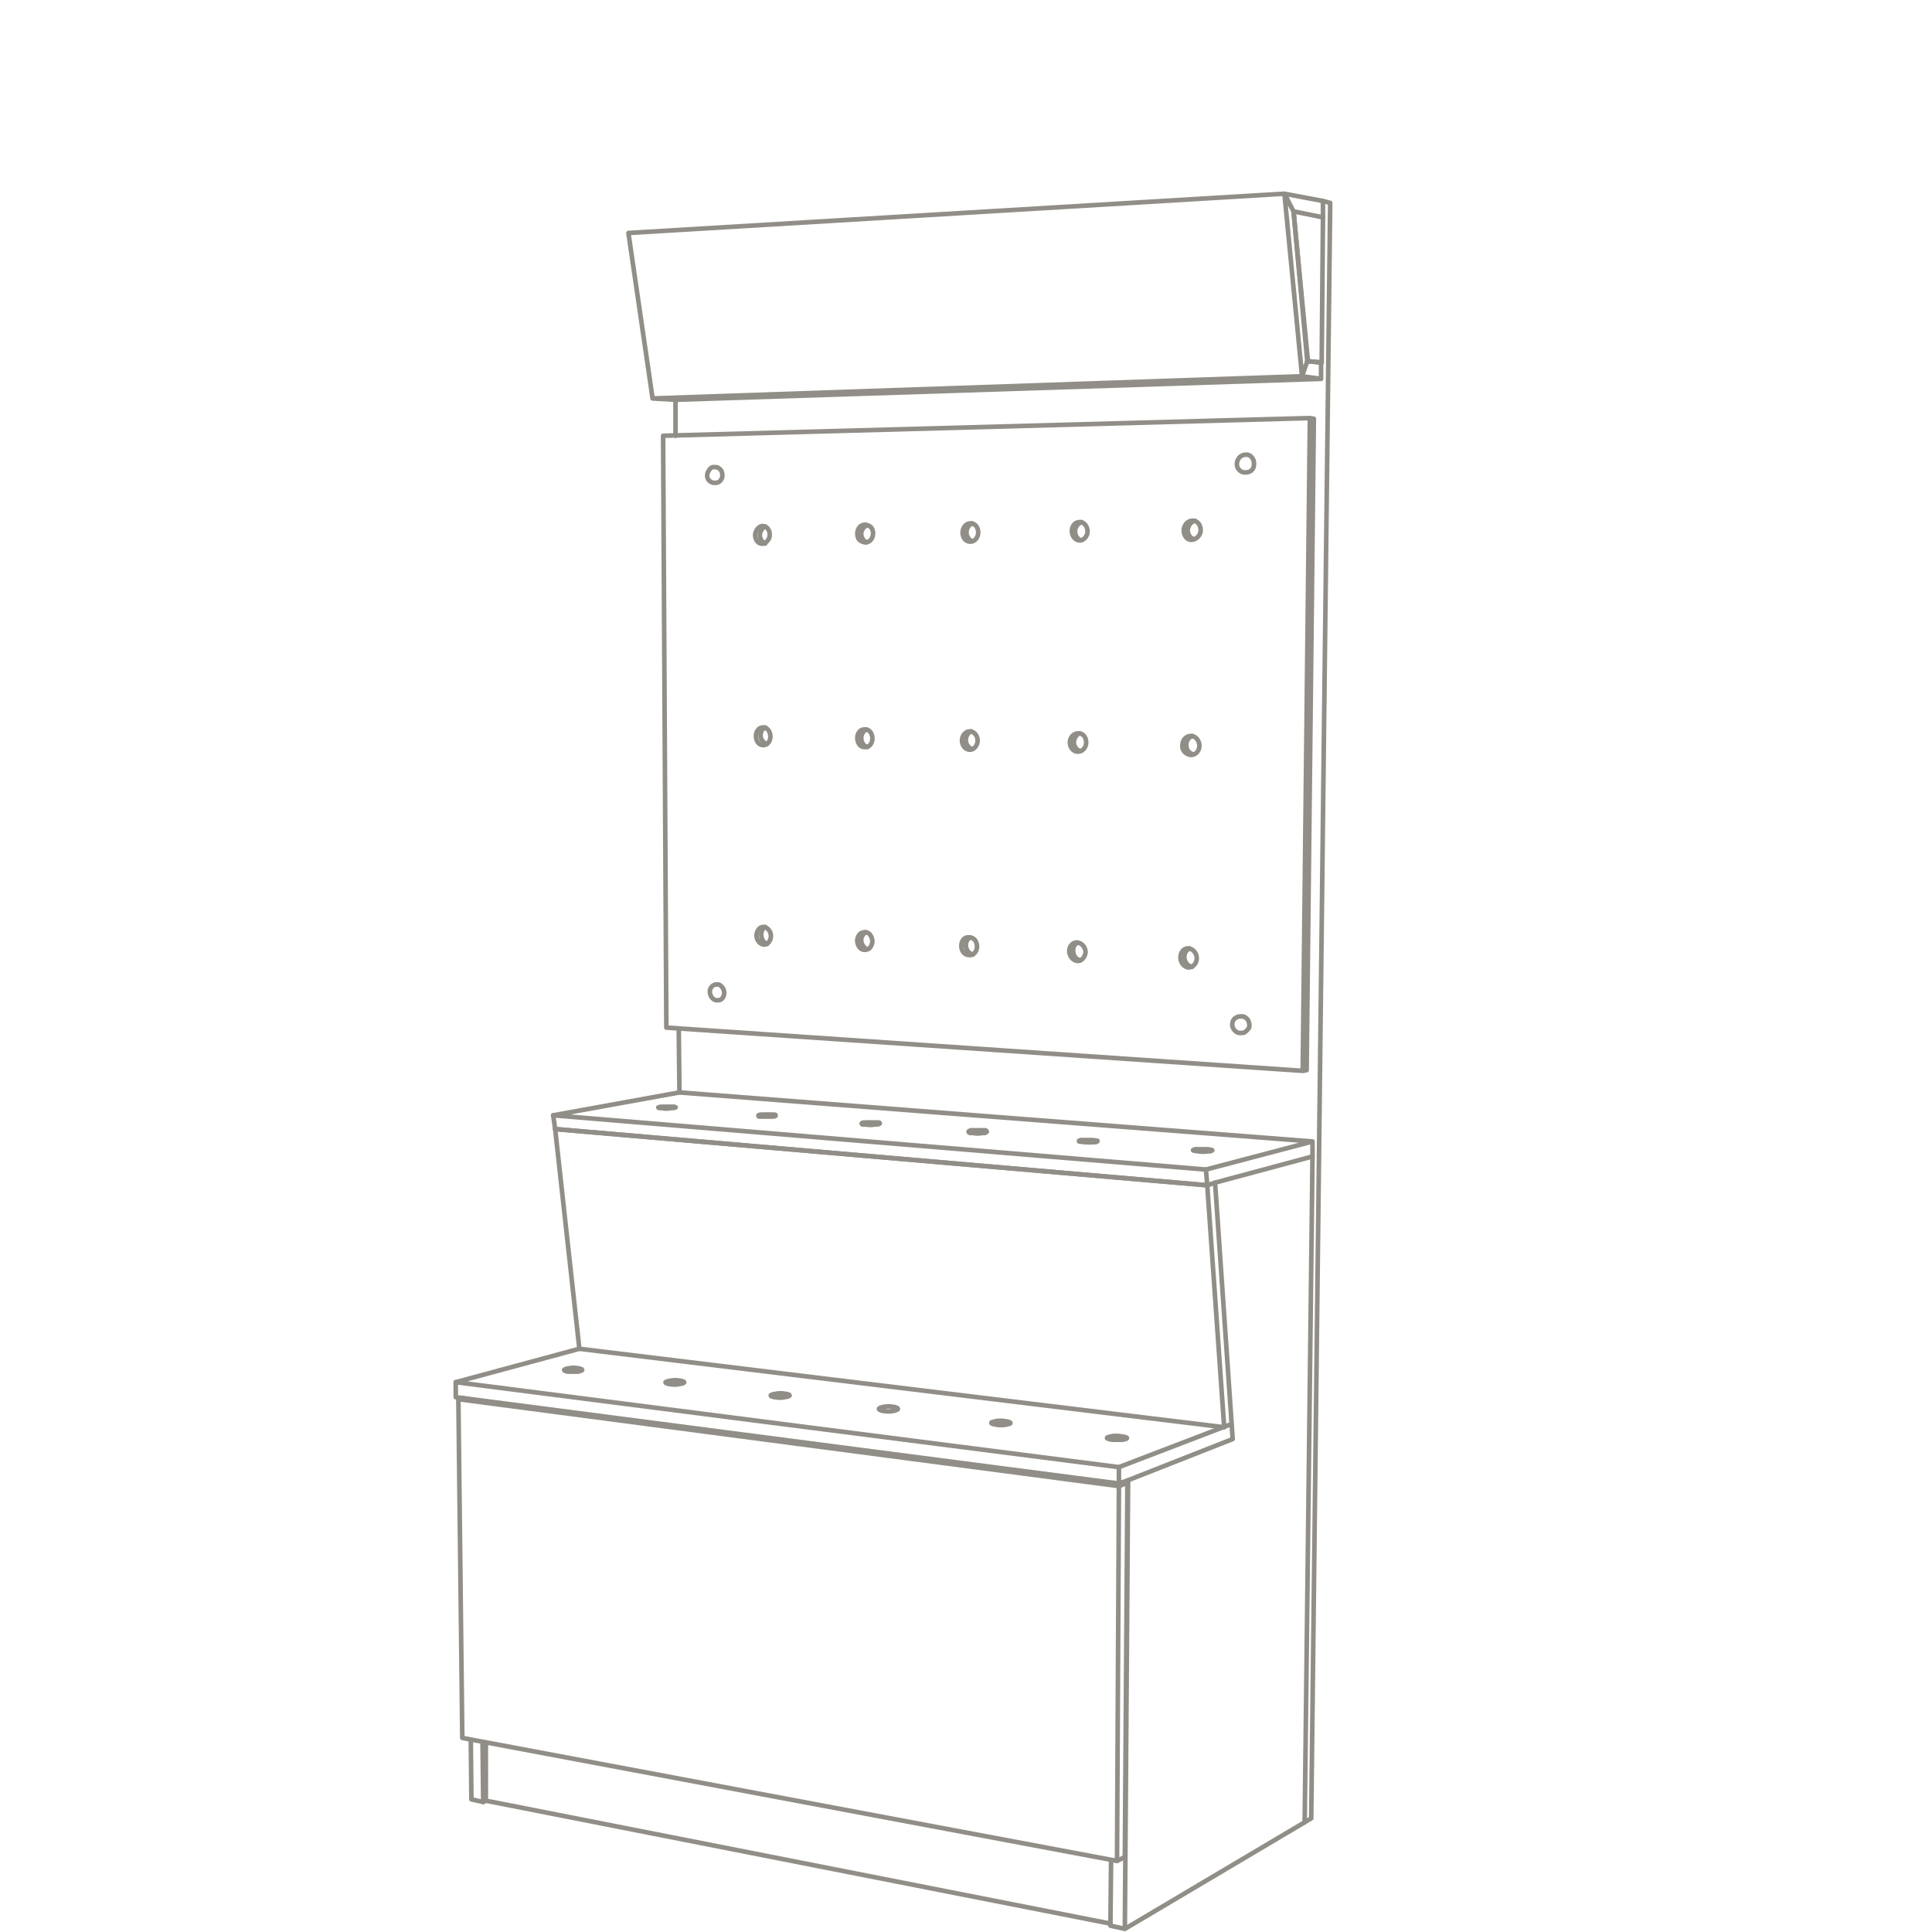 <?xml version="1.0" encoding="utf-8"?>
<!-- Generator: Adobe Illustrator 24.2.0, SVG Export Plug-In . SVG Version: 6.00 Build 0)  -->
<svg version="1.1" id="Layer_1" xmlns="http://www.w3.org/2000/svg" xmlns:xlink="http://www.w3.org/1999/xlink" x="0px" y="0px"
	 viewBox="0 0 315.86 315.86" style="enable-background:new 0 0 315.86 315.86;" xml:space="preserve">
<style type="text/css">
	.st0{fill:none;stroke:#918E87;stroke-width:0.75;stroke-linecap:round;stroke-linejoin:round;stroke-miterlimit:10;}
</style>
<g>
	<polyline class="st0" points="183.9,315.35 184.43,242 201.53,235.27 198.65,193.35 214.58,189.07 213.3,297.92 183.9,315.35 
		181.54,314.82 181.65,304.13 	"/>
	<polyline class="st0" points="79.43,294.39 79,294.61 77.07,294.18 76.97,284.45 	"/>
	<polyline class="st0" points="182.93,239.86 182.93,242.54 74.51,228.42 74.51,225.97 	"/>
	<polyline class="st0" points="201.33,232.81 182.93,239.86 74.51,225.97 94.72,220.51 	"/>
	<path class="st0" d="M109.47,226.28c-0.11,0-0.22,0-0.42-0.11c-0.11,0-0.33-0.11-0.22-0.22s0.64-0.22,0.75-0.22
		c0.53-0.11,1.07-0.11,1.61,0c0.11,0,0.22,0,0.42,0.11c0.11,0,0.33,0.11,0.22,0.22s-0.64,0.22-0.75,0.22
		C110.54,226.39,110.01,226.39,109.47,226.28z"/>
	<path class="st0" d="M126.69,228.42c-0.11,0-0.22,0-0.42-0.11c-0.11,0-0.22,0-0.22-0.11c0,0-0.11-0.11,0-0.11
		c0.11-0.11,0.64-0.22,0.75-0.22c0.53-0.11,1.07-0.11,1.61,0c0.11,0,0.22,0,0.42,0.11c0.11,0,0.22,0,0.22,0.11c0,0,0.11,0.11,0,0.11
		c-0.11,0.11-0.64,0.22-0.75,0.22C127.76,228.53,127.22,228.53,126.69,228.42z"/>
	<path class="st0" d="M144.44,230.67c-0.11,0-0.33,0-0.42-0.11c-0.11,0-0.33-0.11-0.33-0.22s0.33-0.22,0.33-0.22
		c0.11,0,0.22-0.11,0.42-0.11c0.53-0.11,1.07-0.11,1.61,0c0.11,0,0.33,0,0.42,0.11c0.11,0,0.33,0.11,0.33,0.22s-0.33,0.22-0.33,0.22
		c-0.11,0-0.22,0.11-0.42,0.11C145.51,230.78,144.97,230.78,144.44,230.67z"/>
	<path class="st0" d="M162.83,232.91c-0.11,0-0.64-0.11-0.75-0.22c0-0.11,0-0.11,0-0.11c0.11-0.11,0.11-0.11,0.22-0.11
		s0.33-0.11,0.42-0.11c0.53-0.11,1.07-0.11,1.71,0c0.11,0,0.64,0.11,0.75,0.22c0,0.11,0,0.11,0,0.11c-0.11,0.11-0.11,0.11-0.22,0.11
		s-0.33,0.11-0.42,0.11C163.9,233.02,163.36,233.02,162.83,232.91z"/>
	<path class="st0" d="M181.87,235.38c-0.22,0-0.64-0.11-0.86-0.22c-0.11-0.11,0.11-0.22,0.22-0.22s0.33-0.11,0.42-0.11
		c0.53-0.11,1.17-0.11,1.71,0c0.22,0,0.64,0.11,0.86,0.22c0.11,0.11-0.11,0.22-0.22,0.22s-0.33,0.11-0.42,0.11
		C183.04,235.38,182.51,235.38,181.87,235.38z"/>
	<polyline class="st0" points="215.98,61.94 215.98,59.26 213.73,59.05 212.87,61.51 106.69,65.14 110.44,65.36 215.98,61.94 
		212.87,61.51 209.99,31.67 211.48,34.56 216.29,35.53 216.29,32.86 209.99,31.67 102.74,38.09 106.69,65.14 	"/>
	<polyline class="st0" points="182.93,242.96 182.62,304.24 75.58,284.13 74.94,228.75 182.93,242.96 184.32,242.43 183.57,242.32 	
		"/>
	<path class="st0" d="M92.9,224.25c-0.11,0-0.22,0-0.42-0.11c-0.11,0-0.33-0.11-0.22-0.22c0.22-0.11,0.53-0.22,0.75-0.22
		c0.53-0.11,1.07-0.11,1.5,0c0.11,0,0.22,0,0.42,0.11c0.11,0,0.33,0.11,0.22,0.22c-0.22,0.11-0.53,0.22-0.75,0.22
		C93.86,224.25,93.33,224.25,92.9,224.25z"/>
	<line class="st0" x1="90.76" y1="184.59" x2="90.76" y2="184.59"/>
	<line class="st0" x1="110.97" y1="168.22" x2="111.08" y2="178.6"/>
	<line class="st0" x1="110.44" y1="65.36" x2="110.44" y2="71.24"/>
	<line class="st0" x1="74.94" y1="228.75" x2="75.69" y2="228.53"/>
	<line class="st0" x1="182.93" y1="242.54" x2="184.43" y2="242"/>
	<line class="st0" x1="78.89" y1="284.77" x2="79" y2="294.61"/>
	<polyline class="st0" points="182.62,304.24 183.9,303.6 184.32,242.43 	"/>
	<line class="st0" x1="213.73" y1="59.05" x2="211.48" y2="34.56"/>
	<polyline class="st0" points="197.37,193.78 197.37,193.78 197.15,191.21 	"/>
	<path class="st0" d="M194.48,155.07c-0.53,0.22-0.86,0.75-0.86,1.39c0,0.75,0.53,1.5,1.28,1.61"/>
	<path class="st0" d="M116.96,78.94c-0.11,0-0.11,0-0.22,0c-0.33,0-0.64-0.22-0.86-0.42c-0.33-0.42-0.33-0.97-0.11-1.39
		c0.22-0.42,0.53-0.86,1.07-0.75c0.11,0,0.11,0,0.22,0c0.33,0,0.53,0.22,0.75,0.42c0.33,0.42,0.33,0.97,0.22,1.39
		C117.82,78.62,117.49,78.94,116.96,78.94z"/>
	<path class="st0" d="M176.83,85.35c-0.64,0.22-1.07,0.86-1.07,1.5s0.33,1.28,0.97,1.5"/>
	<path class="st0" d="M195.34,85.14c-0.75,0.22-1.07,0.86-1.17,1.5c0,0.64,0.33,1.28,0.97,1.5"/>
	<path class="st0" d="M203.67,77.23c-0.11,0-0.11,0-0.22,0c-0.33,0-0.75-0.22-0.97-0.53c-0.33-0.42-0.33-1.07-0.11-1.5
		c0.22-0.53,0.75-0.86,1.28-0.86c0.11,0,0.11,0,0.22,0c0.33,0,0.64,0.22,0.86,0.53c0.33,0.42,0.33,1.07,0.22,1.5
		C204.75,76.91,204.32,77.23,203.67,77.23z"/>
	<path class="st0" d="M203.25,168.86c-0.11,0-0.11,0-0.22,0c-0.53,0.11-0.97-0.11-1.28-0.53c-0.33-0.42-0.33-0.86-0.22-1.28
		c0.11-0.42,0.53-0.75,0.97-0.86c0.11,0,0.11,0,0.22,0c0.53-0.11,0.97,0.11,1.28,0.53c0.22,0.33,0.33,0.86,0.22,1.28
		C204,168.33,203.67,168.75,203.25,168.86z"/>
	<path class="st0" d="M117.6,163.52c-0.11,0-0.11,0-0.22,0c-0.42,0.11-0.86-0.22-1.07-0.53c-0.22-0.33-0.33-0.86-0.22-1.17
		c0.11-0.42,0.42-0.75,0.86-0.86c0.11,0,0.11,0,0.22,0c0.42-0.11,0.75,0.22,0.97,0.53c0.22,0.32,0.33,0.75,0.22,1.17
		C118.24,163.09,118.03,163.41,117.6,163.52z"/>
	<polyline class="st0" points="214.58,186.62 197.15,191.21 90.44,182.34 111.08,178.6 214.58,186.62 214.58,189.07 	"/>
	<line class="st0" x1="213.83" y1="59.05" x2="216.08" y2="59.26"/>
	<polyline class="st0" points="198.65,193.35 197.37,193.78 90.76,184.59 90.44,182.34 	"/>
	<path class="st0" d="M108.19,181.16c-0.11,0-0.22,0-0.33,0s-0.33-0.11-0.22-0.11c0.22-0.11,0.53-0.11,0.75-0.11
		c0.53,0,0.97,0,1.5,0c0.11,0,0.22,0,0.33,0s0.33,0.11,0.22,0.11c-0.22,0.11-0.53,0.11-0.75,0.11
		C109.15,181.27,108.72,181.27,108.19,181.16z"/>
	<path class="st0" d="M124.55,182.55c-0.11,0-0.22,0-0.33,0s-0.22,0-0.22-0.11v-0.11c0.11-0.11,0.64-0.11,0.75-0.11
		c0.53,0,0.97,0,1.5,0c0.11,0,0.22,0,0.33,0s0.22,0,0.22,0.11v0.11c-0.11,0.11-0.64,0.11-0.75,0.11
		C125.62,182.55,125.09,182.55,124.55,182.55z"/>
	<path class="st0" d="M141.55,183.84c-0.11,0-0.22,0-0.42,0c-0.11,0-0.22,0-0.22-0.11c0,0-0.11,0,0-0.11s0.64-0.11,0.75-0.11
		c0.53,0,0.97,0,1.5,0c0.11,0,0.22,0,0.42,0c0.11,0,0.22,0,0.22,0.11c0,0,0.11,0,0,0.11s-0.64,0.11-0.75,0.11
		C142.52,183.94,142.08,183.94,141.55,183.84z"/>
	<path class="st0" d="M159.09,185.23c-0.11,0-0.22,0-0.42,0c-0.11,0-0.22,0-0.22-0.11c0,0-0.11,0-0.11-0.11l0.11-0.11
		c0.11,0,0.22,0,0.22-0.11c0.11,0,0.22,0,0.42,0c0.53,0,1.07,0,1.5,0c0.11,0,0.22,0,0.42,0c0.11,0,0.22,0,0.22,0.11
		c0,0,0.11,0,0.11,0.11l-0.11,0.11c-0.11,0-0.22,0-0.22,0.11c-0.11,0-0.22,0-0.42,0C160.05,185.34,159.51,185.34,159.09,185.23z"/>
	<path class="st0" d="M177.16,186.72c-0.11,0-0.64-0.11-0.75-0.11v-0.11c0.11,0,0.22-0.11,0.22-0.11c0.11,0,0.22,0,0.42,0
		c0.53,0,1.07,0,1.61,0c0.11,0,0.64,0.11,0.75,0.11v0.11c-0.11,0-0.22,0.11-0.22,0.11c-0.11,0-0.22,0-0.42,0
		C178.23,186.82,177.69,186.72,177.16,186.72z"/>
	<path class="st0" d="M195.87,188.22c-0.22,0-0.64-0.11-0.75-0.11c-0.22-0.11,0.11-0.11,0.22-0.22c0.11,0,0.22,0,0.42,0
		c0.53,0,1.07,0,1.61,0c0.22,0,0.64,0.11,0.75,0.11c0.22,0.11-0.11,0.11-0.22,0.22c-0.11,0-0.22,0-0.42,0
		C196.94,188.32,196.41,188.32,195.87,188.22z"/>
	<path class="st0" d="M176.19,154.11c-0.53,0.22-0.75,0.75-0.75,1.28c0,0.75,0.42,1.5,1.17,1.61"/>
	<path class="st0" d="M158.66,153.26c-0.53,0.22-0.75,0.75-0.75,1.28c0,0.64,0.42,1.39,1.17,1.5"/>
	<path class="st0" d="M141.55,152.4c-0.42,0.22-0.75,0.75-0.75,1.28c0,0.64,0.42,1.39,1.07,1.5"/>
	<path class="st0" d="M125.09,151.54c-0.42,0.22-0.64,0.75-0.64,1.28c0,0.64,0.33,1.28,0.97,1.5"/>
	<path class="st0" d="M194.91,120.32c-0.64,0.22-0.97,0.86-0.97,1.5c0,0.64,0.42,1.39,1.17,1.5"/>
	<path class="st0" d="M176.52,119.89c-0.64,0.22-0.86,0.86-0.97,1.39c0,0.64,0.42,1.39,1.07,1.5"/>
	<path class="st0" d="M158.76,119.57c-0.53,0.22-0.86,0.86-0.86,1.39c0,0.64,0.33,1.28,1.07,1.5"/>
	<path class="st0" d="M141.66,119.25c-0.53,0.22-0.86,0.86-0.86,1.39c0,0.64,0.33,1.28,0.97,1.5"/>
	<path class="st0" d="M125.09,118.93c-0.53,0.22-0.75,0.86-0.75,1.28c0,0.53,0.33,1.17,0.97,1.39"/>
	<path class="st0" d="M158.98,85.57c-0.64,0.22-0.97,0.86-0.97,1.5c0,0.53,0.33,1.17,0.86,1.39"/>
	<path class="st0" d="M141.77,85.89c-0.64,0.22-0.97,0.86-0.97,1.39c0,0.53,0.33,1.17,0.86,1.39"/>
	<path class="st0" d="M125.09,86.1c-0.53,0.22-0.86,0.86-0.86,1.39c0,0.53,0.33,1.17,0.86,1.39"/>
	<polyline class="st0" points="214.15,68.35 212.98,175.07 213.62,174.96 214.8,68.46 214.15,68.35 108.41,71.24 108.94,168 
		212.98,175.07 	"/>
	<path class="st0" d="M125.84,87.39c0-0.33-0.11-0.75-0.33-0.97c-0.22-0.33-0.53-0.42-0.86-0.42s-0.64,0.22-0.86,0.53
		c-0.22,0.33-0.33,0.64-0.33,0.97c0,0.33,0.11,0.75,0.33,0.97c0.22,0.33,0.53,0.42,0.86,0.42s0.64-0.22,0.86-0.53
		C125.73,88.13,125.84,87.81,125.84,87.39z"/>
	<path class="st0" d="M140.16,87.28c0-0.75,0.42-1.5,1.28-1.5c0.33,0,0.75,0.22,0.97,0.42c0.22,0.33,0.33,0.64,0.33,0.97
		c0,0.75-0.42,1.5-1.28,1.5c-0.33,0-0.75-0.22-0.97-0.42C140.27,88.03,140.16,87.6,140.16,87.28z"/>
	<path class="st0" d="M157.37,87.06c0-0.75,0.53-1.5,1.28-1.5c0.86,0,1.28,0.75,1.28,1.5s-0.53,1.5-1.28,1.5
		C157.81,88.56,157.37,87.81,157.37,87.06z"/>
	<path class="st0" d="M177.8,86.85c0-0.75-0.53-1.5-1.28-1.5c-0.86,0-1.28,0.75-1.28,1.5s0.53,1.5,1.28,1.5S177.8,87.6,177.8,86.85z
		"/>
	<path class="st0" d="M196.3,86.64c0-0.75-0.53-1.61-1.39-1.5c-0.86,0-1.39,0.86-1.39,1.61s0.53,1.61,1.39,1.5
		C195.76,88.13,196.3,87.39,196.3,86.64z"/>
	<path class="st0" d="M123.59,120.32c0-0.33,0.11-0.75,0.33-0.97c0.22-0.33,0.53-0.42,0.86-0.42c0.75,0,1.17,0.75,1.17,1.5
		c0,0.33-0.11,0.75-0.33,0.97c-0.22,0.33-0.53,0.42-0.86,0.42C124.01,121.82,123.59,121.07,123.59,120.32z"/>
	<path class="st0" d="M140.16,120.64c0-0.33,0.11-0.75,0.33-0.97c0.22-0.33,0.53-0.42,0.97-0.42c0.75,0,1.17,0.75,1.17,1.5
		c0,0.33-0.11,0.75-0.33,0.97c-0.22,0.33-0.53,0.42-0.97,0.42C140.58,122.14,140.16,121.39,140.16,120.64z"/>
	<path class="st0" d="M157.27,121.07c0-0.75,0.53-1.5,1.28-1.5c0.75,0,1.28,0.75,1.28,1.5s-0.53,1.5-1.28,1.5
		C157.7,122.56,157.27,121.71,157.27,121.07z"/>
	<path class="st0" d="M174.91,121.39c0-0.75,0.53-1.5,1.39-1.5c0.86,0,1.28,0.75,1.28,1.5c0,0.75-0.53,1.5-1.39,1.5
		C175.44,122.89,174.91,122.14,174.91,121.39z"/>
	<path class="st0" d="M193.31,121.82c0-0.75,0.53-1.5,1.39-1.5s1.39,0.86,1.39,1.61c0,0.75-0.53,1.5-1.39,1.5
		C193.73,123.31,193.2,122.56,193.31,121.82z"/>
	<path class="st0" d="M126.04,153.04c0-0.64-0.42-1.39-1.17-1.5c-0.33,0-0.64,0.11-0.86,0.42c-0.22,0.33-0.33,0.64-0.33,0.97
		c0,0.64,0.42,1.39,1.17,1.5c0.33,0,0.64-0.11,0.86-0.42C125.94,153.68,126.04,153.36,126.04,153.04z"/>
	<path class="st0" d="M142.62,153.9c0-0.64-0.42-1.5-1.17-1.5c-0.33,0-0.75,0.11-0.97,0.42c-0.22,0.33-0.33,0.64-0.33,0.97
		c0,0.64,0.42,1.5,1.17,1.5c0.33,0,0.75-0.11,0.97-0.42S142.62,154.21,142.62,153.9z"/>
	<path class="st0" d="M159.73,154.75c0-0.75-0.42-1.5-1.28-1.5c-0.86-0.11-1.28,0.64-1.28,1.39s0.42,1.5,1.28,1.5
		C159.2,156.25,159.73,155.5,159.73,154.75z"/>
	<path class="st0" d="M177.48,155.71c0-0.75-0.53-1.5-1.28-1.61c-0.86-0.11-1.39,0.64-1.39,1.39s0.53,1.5,1.28,1.61
		C176.83,157.21,177.37,156.46,177.48,155.71z"/>
	<path class="st0" d="M195.66,156.67c0-0.75-0.53-1.5-1.28-1.61c-0.86-0.11-1.39,0.64-1.39,1.5c0,0.75,0.53,1.5,1.28,1.61
		C195.12,158.17,195.66,157.42,195.66,156.67z"/>
	<polyline class="st0" points="211.48,34.56 213.83,59.05 213.73,59.05 	"/>
	<polyline class="st0" points="215.98,59.26 216.08,59.26 216.29,35.53 	"/>
	<polyline class="st0" points="216.29,32.86 217.47,33.17 214.37,297.28 213.3,297.92 	"/>
	<polygon class="st0" points="94.72,220.51 90.76,184.59 197.37,193.78 200.14,233.34 	"/>
	<polyline class="st0" points="181.54,314.49 79.43,294.39 79.43,284.88 	"/>
</g>
</svg>
